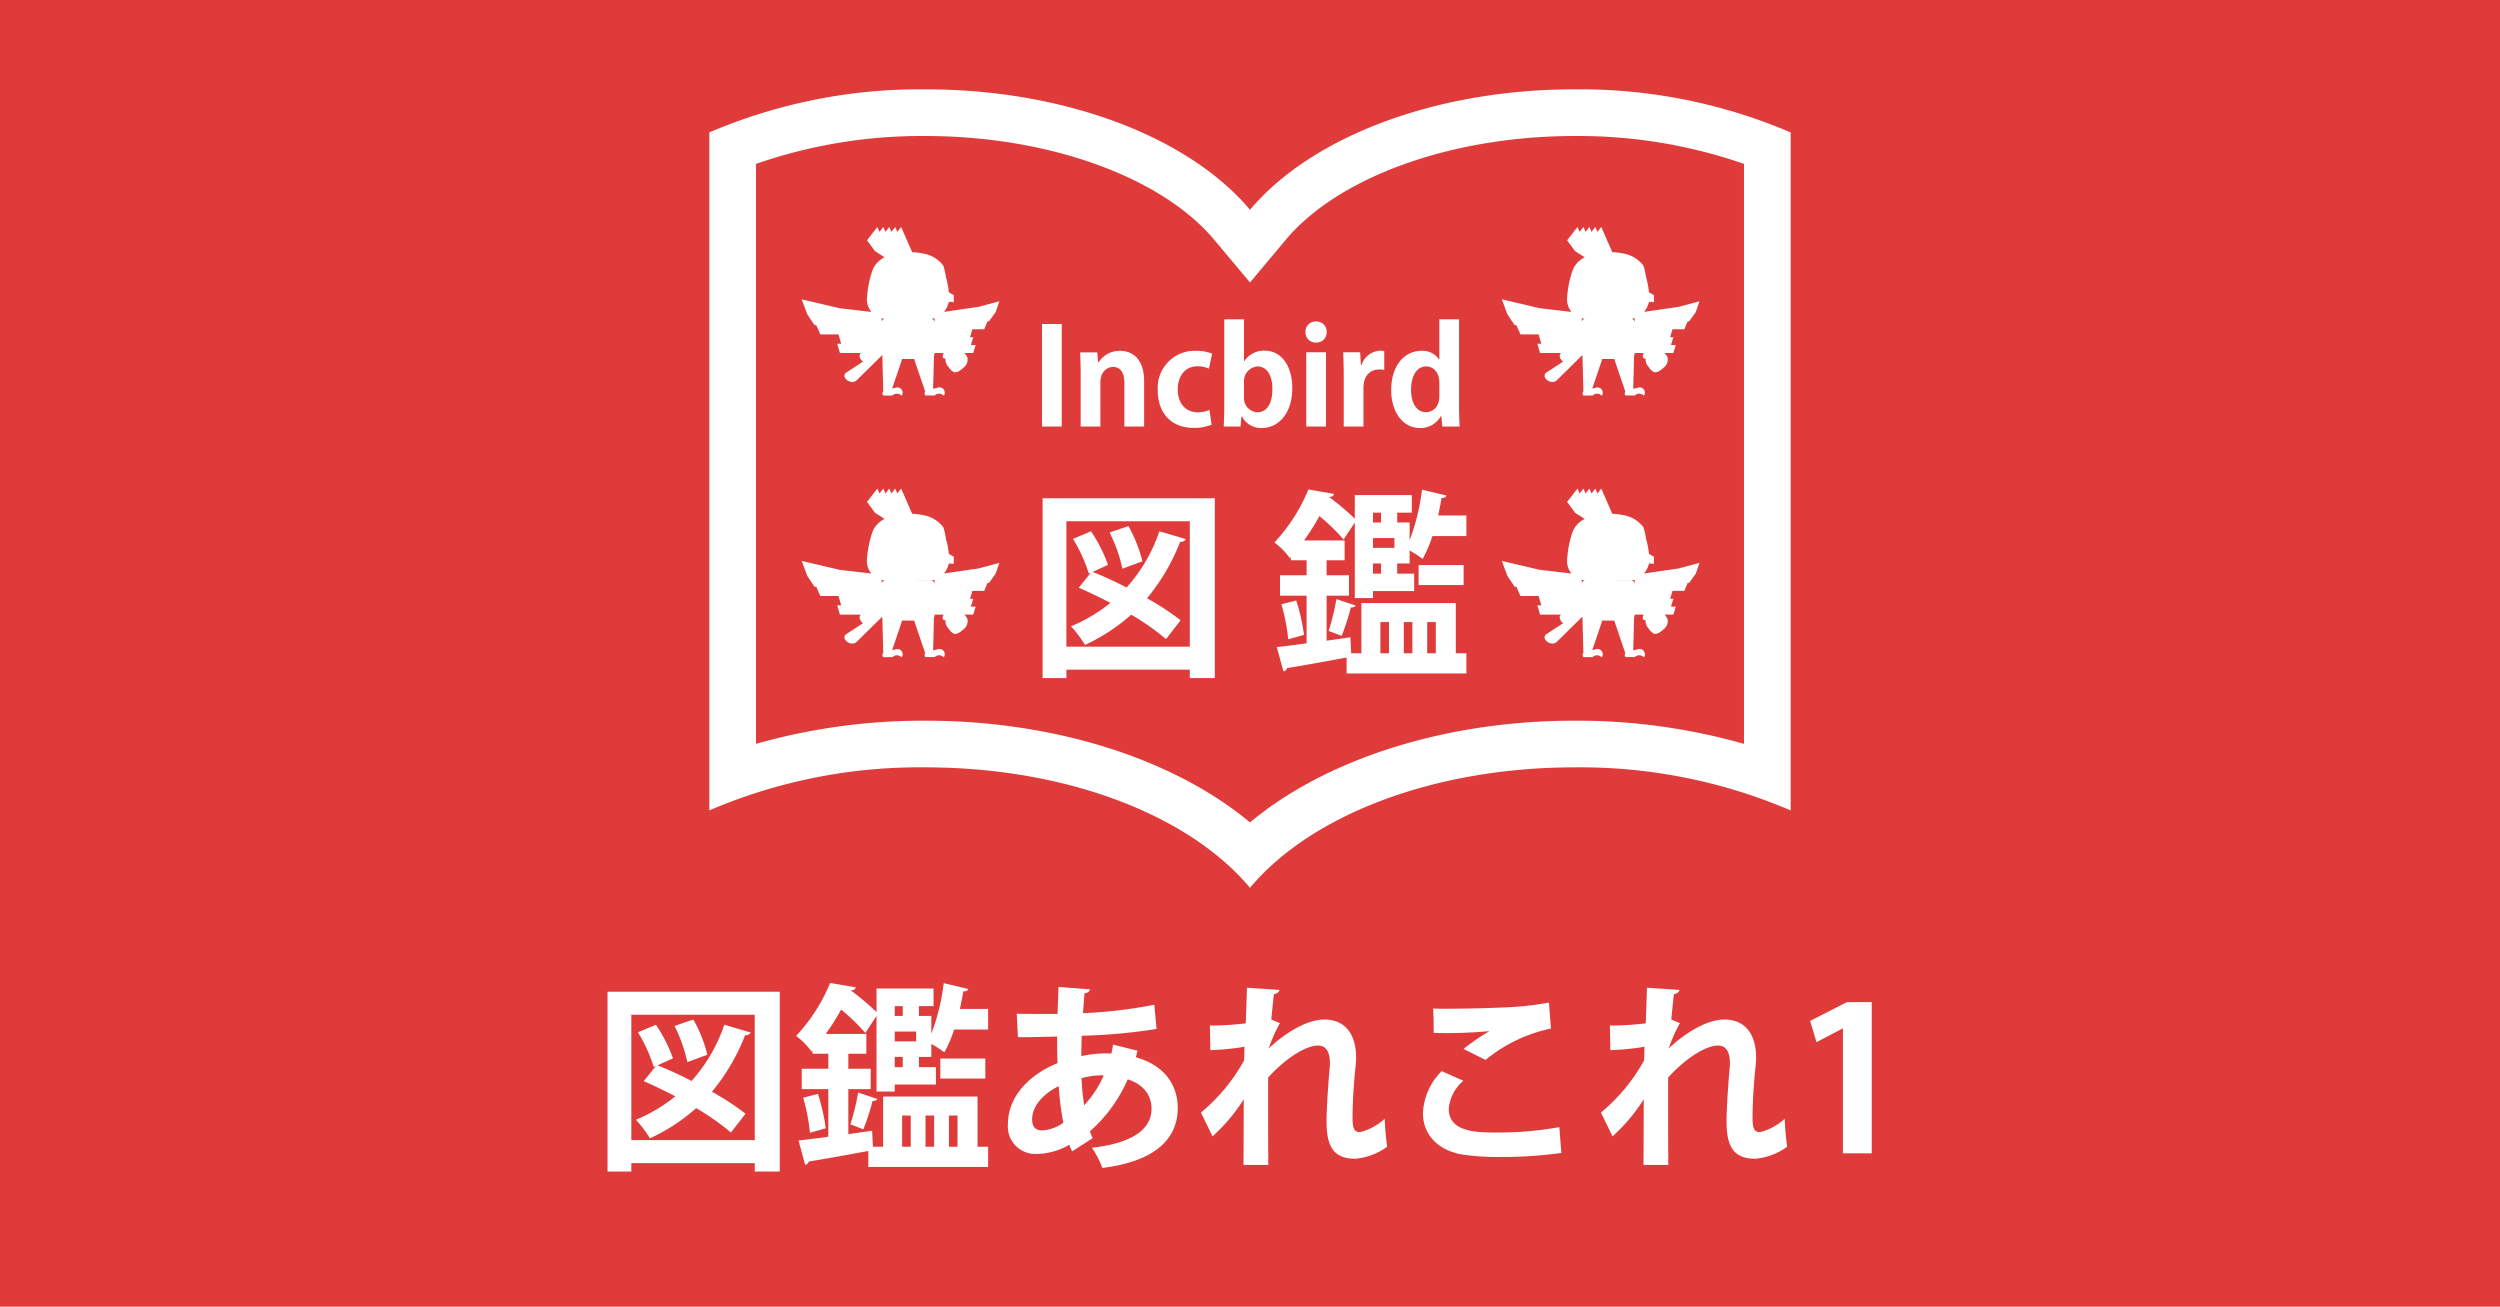 <svg xmlns="http://www.w3.org/2000/svg" width="375" height="196" viewBox="0 0 375 196"><defs><style>.a{fill:#e03b3b;}.b{fill:#fff;}</style></defs><g transform="translate(0 -92)"><path class="a" d="M0,0H375V196H0Z" transform="translate(0 92)"/><g transform="translate(-10474.5 535.984)"><path class="b" d="M81.1,109.955c11.449-9.538,29.333-15.258,48.66-15.258A91.944,91.944,0,0,1,155.2,98.174V11.183A75.605,75.605,0,0,0,129.761,7c-18.378,0-35.372,6.11-43.295,15.565l-5.365,6.4-5.366-6.4C67.812,13.11,50.818,7,32.441,7A75.6,75.6,0,0,0,7,11.183V98.174A91.944,91.944,0,0,1,32.441,94.7c19.327,0,37.211,5.72,48.66,15.258m0,9.811h0C71.759,108.62,53.114,101.7,32.441,101.7A80,80,0,0,0,0,108.157V6.461A80.209,80.209,0,0,1,32.441,0C53.7,0,72.117,7.348,81.1,18.069,90.083,7.348,108.5,0,129.761,0A80.211,80.211,0,0,1,162.2,6.461v101.7a80,80,0,0,0-32.441-6.461c-20.674,0-39.319,6.923-48.659,18.068Z" transform="translate(10580.899 -430.581)"/><g transform="translate(10594.757 -409.938)"><path class="b" d="M21.274,25.278a.953.953,0,0,0-1.333,0H18.554a.48.48,0,0,1-.092-.48.474.474,0,0,1,.064-.12l-.007-.022H18.51l-1.574-4.641h.007L16.87,19.8H15.607l-.542-.013-.078.23h.007l-.787,2.321h0l-.644,1.9.6-.147a.787.787,0,0,1,.849,1.19h-.061a.953.953,0,0,0-1.334,0H12.235a.479.479,0,0,1-.092-.48.473.473,0,0,1,.088-.151l-.141-5.38h-.019l-.011-.033L8.236,23a.963.963,0,0,1-.917.21,1.228,1.228,0,0,1-.832-.6.572.572,0,0,1,.163-.752.647.647,0,0,1,.063-.041L9.2,20.191a1.159,1.159,0,0,1-.511-.755.576.576,0,0,1,.183-.53H5.738l-.413-1.394h.593l-.4-1.394H2.791l-.608-1.394H1.919L.83,13.094,0,10.853l5.67,1.331,4.779.556a2.964,2.964,0,0,1-.672-1.878A15.824,15.824,0,0,1,10.5,6.845a3.626,3.626,0,0,1,1.935-2.294l-1.445-.925L9.79,2l1.558-2,.32.732L12.239,0l.32.732L13.13,0l.32.732L14.021,0l.321.732L14.913,0l1.656,3.783a9.077,9.077,0,0,1,1.617.193A4.756,4.756,0,0,1,21.25,5.817a10.915,10.915,0,0,1,.39,1.736,12.467,12.467,0,0,1,.483,3.438c0,.028-.01.056-.015.083l.709.206-.748-.028a3.86,3.86,0,0,1-.725,1.482l5.187-.754,3.114-.834-.554,1.62-1,1.389h-.223l-.492,1.187H25.6l-.352,1.188h.481l-.36,1.187H26.1l-.382,1.188H24.4a2.14,2.14,0,0,1,.479.747,1.54,1.54,0,0,1-.613,1.453c-.356.32-.924.8-1.439.669a1.994,1.994,0,0,1-.715-.653h0a.347.347,0,0,1-.027-.035c-.085-.107-.163-.209-.227-.292a1.53,1.53,0,0,1-.286-1.05.415.415,0,0,1-.351-.11c-.136-.15-.1-.428.07-.73H19.931V17.718h0V16.53h0V15.342h0V15.3h0v3.738h-.02a1.322,1.322,0,0,1-.057.227H19.84l-.132,5.01.778-.189a.788.788,0,0,1,.849,1.19Zm-9.281-7.054v0Zm0-.668v-1.44h0v1.394h0v.045Zm0-3.178v-.2l.045-.068a.585.585,0,0,1,.134-.2.571.571,0,0,1,.206-.132l.058-.037h1.438v0l-1.6,0a2.751,2.751,0,0,1-.279-.047Zm7.937-.164v-.059h0V13.7a1.827,1.827,0,0,1-.436.049c-.372,0-1.254-.005-2.28-.005l0,.005h2.269l.074.048a.6.6,0,0,1,.177.113l.012.008.007.01a.6.6,0,0,1,.05.057.216.216,0,0,1,.025.036.581.581,0,0,1,.052.1l.043.066v.032Z"/><g transform="translate(14.071 4.784)"><path class="b" d="M40.047,23.175a1.285,1.285,0,0,0,2.556-.265c-.028-.62-.012-1.156-.083-1.714a1.248,1.248,0,0,0-1.226-1.163,1.192,1.192,0,0,0-1.176,1.123,9.078,9.078,0,0,0-.074,1.987Z" transform="translate(-36.183 -19.268)"/><path class="b" d="M.027,2.385l0-.024A9.11,9.11,0,0,1,.1.367,1.124,1.124,0,0,1,.143.094,1.067,1.067,0,0,1,.44.009c.716-.1,1.354.581,1.427,1.51A1.637,1.637,0,0,1,.7,3.375,1.272,1.272,0,0,1,.027,2.385Z" transform="translate(3.837 1.521)"/><path class="b" d="M42.193,23.339a.232.232,0,1,0-.231.241A.237.237,0,0,0,42.193,23.339Z" transform="translate(-36.834 -20.435)"/><path class="b" d="M.087,1.385A1.192,1.192,0,0,1,.776.369a1.2,1.2,0,0,1,.445-.11A2.375,2.375,0,0,1,1.782,0l.694.694a2.35,2.35,0,0,0-1.858.6A3.082,3.082,0,0,0,0,2.194C.017,1.92.046,1.65.087,1.385Z" transform="translate(3.852 0.492)"/><path class="b" d="M38.787,25.331l-.864,1.891H42.2l1.932.56v-1.05l-1.3-.742-3.91-.644Z" transform="translate(-35.385 -21.286)"/><path class="b" d="M41.834,26.6l-.976-.3v.3Z" transform="translate(-36.502 -21.656)"/><path class="b" d="M33.849,23.167a1.285,1.285,0,0,0,2.557-.265c-.028-.62-.012-1.156-.083-1.714A1.248,1.248,0,0,0,35.1,20.025a1.192,1.192,0,0,0-1.176,1.123,9.078,9.078,0,0,0-.074,1.987Z" transform="translate(-33.823 -19.266)"/><path class="b" d="M.027,2.385l0-.024A9.136,9.136,0,0,1,.1.367,1.125,1.125,0,0,1,.143.094a1.081,1.081,0,0,1,.3-.085c.716-.1,1.354.581,1.427,1.51A1.637,1.637,0,0,1,.7,3.375,1.271,1.271,0,0,1,.027,2.385Z" transform="translate(0 1.517)"/><path class="b" d="M36,23.332a.232.232,0,1,0-.231.241A.237.237,0,0,0,36,23.332Z" transform="translate(-34.473 -20.433)"/><path class="b" d="M34.079,19.493a2.429,2.429,0,0,1,2.44,1.37A2.6,2.6,0,0,0,34.772,18.8Z" transform="translate(-33.92 -18.799)"/></g></g><g transform="translate(10594.757 -370.698)"><path class="b" d="M21.274,25.278a.953.953,0,0,0-1.333,0H18.554a.48.48,0,0,1-.092-.48.474.474,0,0,1,.064-.12l-.007-.022H18.51l-1.574-4.641h.007L16.87,19.8H15.607l-.542-.013-.078.23h.007l-.787,2.321h0l-.644,1.9.6-.147a.787.787,0,0,1,.849,1.19h-.061a.953.953,0,0,0-1.334,0H12.235a.479.479,0,0,1-.092-.48.473.473,0,0,1,.088-.151l-.141-5.38h-.019l-.011-.033L8.236,23a.963.963,0,0,1-.917.21,1.228,1.228,0,0,1-.832-.6.572.572,0,0,1,.163-.752.647.647,0,0,1,.063-.041L9.2,20.191a1.159,1.159,0,0,1-.511-.755.576.576,0,0,1,.183-.53H5.738l-.413-1.394h.593l-.4-1.394H2.791l-.608-1.394H1.919L.83,13.094,0,10.853l5.67,1.331,4.779.556a2.964,2.964,0,0,1-.672-1.878A15.824,15.824,0,0,1,10.5,6.845a3.626,3.626,0,0,1,1.935-2.294l-1.445-.925L9.79,2l1.558-2,.32.732L12.239,0l.32.732L13.13,0l.32.732L14.021,0l.321.732L14.913,0l1.656,3.783a9.077,9.077,0,0,1,1.617.193A4.756,4.756,0,0,1,21.25,5.817a10.915,10.915,0,0,1,.39,1.736,12.467,12.467,0,0,1,.483,3.438c0,.028-.01.056-.015.083l.709.206-.748-.028a3.86,3.86,0,0,1-.725,1.482l5.187-.754,3.114-.834-.554,1.62-1,1.389h-.223l-.492,1.187H25.6l-.352,1.188h.481l-.36,1.187H26.1l-.382,1.188H24.4a2.14,2.14,0,0,1,.479.747,1.54,1.54,0,0,1-.613,1.453c-.356.32-.924.8-1.439.669a1.994,1.994,0,0,1-.715-.653h0a.347.347,0,0,1-.027-.035c-.085-.107-.163-.209-.227-.292a1.53,1.53,0,0,1-.286-1.05.415.415,0,0,1-.351-.11c-.136-.15-.1-.428.07-.73H19.931V17.718h0V16.53h0V15.342h0V15.3h0v3.738h-.02a1.322,1.322,0,0,1-.057.227H19.84l-.132,5.01.778-.189a.788.788,0,0,1,.849,1.19Zm-9.281-7.054v0Zm0-.668v-1.44h0v1.394h0v.045Zm0-3.178v-.2l.045-.068a.585.585,0,0,1,.134-.2.571.571,0,0,1,.206-.132l.058-.037h1.438v0l-1.6,0a2.751,2.751,0,0,1-.279-.047Zm7.937-.164v-.059h0V13.7a1.827,1.827,0,0,1-.436.049c-.372,0-1.254-.005-2.28-.005l0,.005h2.269l.074.048a.6.6,0,0,1,.177.113l.012.008.007.01a.6.6,0,0,1,.05.057.216.216,0,0,1,.025.036.581.581,0,0,1,.052.1l.043.066v.032Z"/><g transform="translate(14.071 4.784)"><path class="b" d="M40.047,23.175a1.285,1.285,0,0,0,2.556-.265c-.028-.62-.012-1.156-.083-1.714a1.248,1.248,0,0,0-1.226-1.163,1.192,1.192,0,0,0-1.176,1.123,9.078,9.078,0,0,0-.074,1.987Z" transform="translate(-36.183 -19.268)"/><path class="b" d="M.027,2.385l0-.024A9.11,9.11,0,0,1,.1.367,1.124,1.124,0,0,1,.143.094,1.067,1.067,0,0,1,.44.009c.716-.1,1.354.581,1.427,1.51A1.637,1.637,0,0,1,.7,3.375,1.272,1.272,0,0,1,.027,2.385Z" transform="translate(3.837 1.521)"/><path class="b" d="M42.193,23.339a.232.232,0,1,0-.231.241A.237.237,0,0,0,42.193,23.339Z" transform="translate(-36.834 -20.435)"/><path class="b" d="M.087,1.385A1.192,1.192,0,0,1,.776.369a1.2,1.2,0,0,1,.445-.11A2.375,2.375,0,0,1,1.782,0l.694.694a2.35,2.35,0,0,0-1.858.6A3.082,3.082,0,0,0,0,2.194C.017,1.92.046,1.65.087,1.385Z" transform="translate(3.852 0.492)"/><path class="b" d="M38.787,25.331l-.864,1.891H42.2l1.932.56v-1.05l-1.3-.742-3.91-.644Z" transform="translate(-35.385 -21.286)"/><path class="b" d="M41.834,26.6l-.976-.3v.3Z" transform="translate(-36.502 -21.656)"/><path class="b" d="M33.849,23.167a1.285,1.285,0,0,0,2.557-.265c-.028-.62-.012-1.156-.083-1.714A1.248,1.248,0,0,0,35.1,20.025a1.192,1.192,0,0,0-1.176,1.123,9.078,9.078,0,0,0-.074,1.987Z" transform="translate(-33.823 -19.266)"/><path class="b" d="M.027,2.385l0-.024A9.136,9.136,0,0,1,.1.367,1.125,1.125,0,0,1,.143.094a1.081,1.081,0,0,1,.3-.085c.716-.1,1.354.581,1.427,1.51A1.637,1.637,0,0,1,.7,3.375,1.271,1.271,0,0,1,.027,2.385Z" transform="translate(0 1.517)"/><path class="b" d="M36,23.332a.232.232,0,1,0-.231.241A.237.237,0,0,0,36,23.332Z" transform="translate(-34.473 -20.433)"/><path class="b" d="M34.079,19.493a2.429,2.429,0,0,1,2.44,1.37A2.6,2.6,0,0,0,34.772,18.8Z" transform="translate(-33.92 -18.799)"/></g></g><g transform="translate(10699.776 -409.938)"><path class="b" d="M21.274,25.278a.953.953,0,0,0-1.333,0H18.554a.48.48,0,0,1-.092-.48.474.474,0,0,1,.064-.12l-.007-.022H18.51l-1.574-4.641h.007L16.87,19.8H15.607l-.542-.013-.078.23h.007l-.787,2.321h0l-.644,1.9.6-.147a.787.787,0,0,1,.849,1.19h-.061a.953.953,0,0,0-1.334,0H12.235a.479.479,0,0,1-.092-.48.473.473,0,0,1,.088-.151l-.141-5.38h-.019l-.011-.033L8.236,23a.963.963,0,0,1-.917.21,1.228,1.228,0,0,1-.832-.6.572.572,0,0,1,.163-.752.647.647,0,0,1,.063-.041L9.2,20.191a1.159,1.159,0,0,1-.511-.755.576.576,0,0,1,.183-.53H5.738l-.413-1.394h.593l-.4-1.394H2.791l-.608-1.394H1.919L.83,13.094,0,10.853l5.67,1.331,4.779.556a2.964,2.964,0,0,1-.672-1.878A15.824,15.824,0,0,1,10.5,6.845a3.626,3.626,0,0,1,1.935-2.294l-1.445-.925L9.79,2l1.558-2,.32.732L12.239,0l.32.732L13.13,0l.32.732L14.021,0l.321.732L14.913,0l1.656,3.783a9.077,9.077,0,0,1,1.617.193A4.756,4.756,0,0,1,21.25,5.817a10.915,10.915,0,0,1,.39,1.736,12.467,12.467,0,0,1,.483,3.438c0,.028-.01.056-.015.083l.709.206-.748-.028a3.86,3.86,0,0,1-.725,1.482l5.187-.754,3.114-.834-.554,1.62-1,1.389h-.223l-.492,1.187H25.6l-.352,1.188h.481l-.36,1.187H26.1l-.382,1.188H24.4a2.14,2.14,0,0,1,.479.747,1.54,1.54,0,0,1-.613,1.453c-.356.32-.924.8-1.439.669a1.994,1.994,0,0,1-.715-.653h0a.347.347,0,0,1-.027-.035c-.085-.107-.163-.209-.227-.292a1.53,1.53,0,0,1-.286-1.05.415.415,0,0,1-.351-.11c-.136-.15-.1-.428.07-.73H19.931V17.718h0V16.53h0V15.342h0V15.3h0v3.738h-.02a1.322,1.322,0,0,1-.057.227H19.84l-.132,5.01.778-.189a.788.788,0,0,1,.849,1.19Zm-9.281-7.054v0Zm0-.668v-1.44h0v1.394h0v.045Zm0-3.178v-.2l.045-.068a.585.585,0,0,1,.134-.2.571.571,0,0,1,.206-.132l.058-.037h1.438v0l-1.6,0a2.751,2.751,0,0,1-.279-.047Zm7.937-.164v-.059h0V13.7a1.827,1.827,0,0,1-.436.049c-.372,0-1.254-.005-2.28-.005l0,.005h2.269l.074.048a.6.6,0,0,1,.177.113l.012.008.007.01a.6.6,0,0,1,.05.057.216.216,0,0,1,.025.036.581.581,0,0,1,.052.1l.043.066v.032Z"/><g transform="translate(14.071 4.784)"><path class="b" d="M40.047,23.175a1.285,1.285,0,0,0,2.556-.265c-.028-.62-.012-1.156-.083-1.714a1.248,1.248,0,0,0-1.226-1.163,1.192,1.192,0,0,0-1.176,1.123,9.078,9.078,0,0,0-.074,1.987Z" transform="translate(-36.183 -19.268)"/><path class="b" d="M.027,2.385l0-.024A9.11,9.11,0,0,1,.1.367,1.124,1.124,0,0,1,.143.094,1.067,1.067,0,0,1,.44.009c.716-.1,1.354.581,1.427,1.51A1.637,1.637,0,0,1,.7,3.375,1.272,1.272,0,0,1,.027,2.385Z" transform="translate(3.837 1.521)"/><path class="b" d="M42.193,23.339a.232.232,0,1,0-.231.241A.237.237,0,0,0,42.193,23.339Z" transform="translate(-36.834 -20.435)"/><path class="b" d="M.087,1.385A1.192,1.192,0,0,1,.776.369a1.2,1.2,0,0,1,.445-.11A2.375,2.375,0,0,1,1.782,0l.694.694a2.35,2.35,0,0,0-1.858.6A3.082,3.082,0,0,0,0,2.194C.017,1.92.046,1.65.087,1.385Z" transform="translate(3.852 0.492)"/><path class="b" d="M38.787,25.331l-.864,1.891H42.2l1.932.56v-1.05l-1.3-.742-3.91-.644Z" transform="translate(-35.385 -21.286)"/><path class="b" d="M41.834,26.6l-.976-.3v.3Z" transform="translate(-36.502 -21.656)"/><path class="b" d="M33.849,23.167a1.285,1.285,0,0,0,2.557-.265c-.028-.62-.012-1.156-.083-1.714A1.248,1.248,0,0,0,35.1,20.025a1.192,1.192,0,0,0-1.176,1.123,9.078,9.078,0,0,0-.074,1.987Z" transform="translate(-33.823 -19.266)"/><path class="b" d="M.027,2.385l0-.024A9.136,9.136,0,0,1,.1.367,1.125,1.125,0,0,1,.143.094a1.081,1.081,0,0,1,.3-.085c.716-.1,1.354.581,1.427,1.51A1.637,1.637,0,0,1,.7,3.375,1.271,1.271,0,0,1,.027,2.385Z" transform="translate(0 1.517)"/><path class="b" d="M36,23.332a.232.232,0,1,0-.231.241A.237.237,0,0,0,36,23.332Z" transform="translate(-34.473 -20.433)"/><path class="b" d="M34.079,19.493a2.429,2.429,0,0,1,2.44,1.37A2.6,2.6,0,0,0,34.772,18.8Z" transform="translate(-33.92 -18.799)"/></g></g><g transform="translate(10699.776 -370.698)"><path class="b" d="M21.274,25.278a.953.953,0,0,0-1.333,0H18.554a.48.48,0,0,1-.092-.48.474.474,0,0,1,.064-.12l-.007-.022H18.51l-1.574-4.641h.007L16.87,19.8H15.607l-.542-.013-.078.23h.007l-.787,2.321h0l-.644,1.9.6-.147a.787.787,0,0,1,.849,1.19h-.061a.953.953,0,0,0-1.334,0H12.235a.479.479,0,0,1-.092-.48.473.473,0,0,1,.088-.151l-.141-5.38h-.019l-.011-.033L8.236,23a.963.963,0,0,1-.917.21,1.228,1.228,0,0,1-.832-.6.572.572,0,0,1,.163-.752.647.647,0,0,1,.063-.041L9.2,20.191a1.159,1.159,0,0,1-.511-.755.576.576,0,0,1,.183-.53H5.738l-.413-1.394h.593l-.4-1.394H2.791l-.608-1.394H1.919L.83,13.094,0,10.853l5.67,1.331,4.779.556a2.964,2.964,0,0,1-.672-1.878A15.824,15.824,0,0,1,10.5,6.845a3.626,3.626,0,0,1,1.935-2.294l-1.445-.925L9.79,2l1.558-2,.32.732L12.239,0l.32.732L13.13,0l.32.732L14.021,0l.321.732L14.913,0l1.656,3.783a9.077,9.077,0,0,1,1.617.193A4.756,4.756,0,0,1,21.25,5.817a10.915,10.915,0,0,1,.39,1.736,12.467,12.467,0,0,1,.483,3.438c0,.028-.01.056-.015.083l.709.206-.748-.028a3.86,3.86,0,0,1-.725,1.482l5.187-.754,3.114-.834-.554,1.62-1,1.389h-.223l-.492,1.187H25.6l-.352,1.188h.481l-.36,1.187H26.1l-.382,1.188H24.4a2.14,2.14,0,0,1,.479.747,1.54,1.54,0,0,1-.613,1.453c-.356.32-.924.8-1.439.669a1.994,1.994,0,0,1-.715-.653h0a.347.347,0,0,1-.027-.035c-.085-.107-.163-.209-.227-.292a1.53,1.53,0,0,1-.286-1.05.415.415,0,0,1-.351-.11c-.136-.15-.1-.428.07-.73H19.931V17.718h0V16.53h0V15.342h0V15.3h0v3.738h-.02a1.322,1.322,0,0,1-.057.227H19.84l-.132,5.01.778-.189a.788.788,0,0,1,.849,1.19Zm-9.281-7.054v0Zm0-.668v-1.44h0v1.394h0v.045Zm0-3.178v-.2l.045-.068a.585.585,0,0,1,.134-.2.571.571,0,0,1,.206-.132l.058-.037h1.438v0l-1.6,0a2.751,2.751,0,0,1-.279-.047Zm7.937-.164v-.059h0V13.7a1.827,1.827,0,0,1-.436.049c-.372,0-1.254-.005-2.28-.005l0,.005h2.269l.074.048a.6.6,0,0,1,.177.113l.012.008.007.01a.6.6,0,0,1,.05.057.216.216,0,0,1,.025.036.581.581,0,0,1,.052.1l.043.066v.032Z"/><g transform="translate(14.071 4.784)"><path class="b" d="M40.047,23.175a1.285,1.285,0,0,0,2.556-.265c-.028-.62-.012-1.156-.083-1.714a1.248,1.248,0,0,0-1.226-1.163,1.192,1.192,0,0,0-1.176,1.123,9.078,9.078,0,0,0-.074,1.987Z" transform="translate(-36.183 -19.268)"/><path class="b" d="M.027,2.385l0-.024A9.11,9.11,0,0,1,.1.367,1.124,1.124,0,0,1,.143.094,1.067,1.067,0,0,1,.44.009c.716-.1,1.354.581,1.427,1.51A1.637,1.637,0,0,1,.7,3.375,1.272,1.272,0,0,1,.027,2.385Z" transform="translate(3.837 1.521)"/><path class="b" d="M42.193,23.339a.232.232,0,1,0-.231.241A.237.237,0,0,0,42.193,23.339Z" transform="translate(-36.834 -20.435)"/><path class="b" d="M.087,1.385A1.192,1.192,0,0,1,.776.369a1.2,1.2,0,0,1,.445-.11A2.375,2.375,0,0,1,1.782,0l.694.694a2.35,2.35,0,0,0-1.858.6A3.082,3.082,0,0,0,0,2.194C.017,1.92.046,1.65.087,1.385Z" transform="translate(3.852 0.492)"/><path class="b" d="M38.787,25.331l-.864,1.891H42.2l1.932.56v-1.05l-1.3-.742-3.91-.644Z" transform="translate(-35.385 -21.286)"/><path class="b" d="M41.834,26.6l-.976-.3v.3Z" transform="translate(-36.502 -21.656)"/><path class="b" d="M33.849,23.167a1.285,1.285,0,0,0,2.557-.265c-.028-.62-.012-1.156-.083-1.714A1.248,1.248,0,0,0,35.1,20.025a1.192,1.192,0,0,0-1.176,1.123,9.078,9.078,0,0,0-.074,1.987Z" transform="translate(-33.823 -19.266)"/><path class="b" d="M.027,2.385l0-.024A9.136,9.136,0,0,1,.1.367,1.125,1.125,0,0,1,.143.094a1.081,1.081,0,0,1,.3-.085c.716-.1,1.354.581,1.427,1.51A1.637,1.637,0,0,1,.7,3.375,1.271,1.271,0,0,1,.027,2.385Z" transform="translate(0 1.517)"/><path class="b" d="M36,23.332a.232.232,0,1,0-.231.241A.237.237,0,0,0,36,23.332Z" transform="translate(-34.473 -20.433)"/><path class="b" d="M34.079,19.493a2.429,2.429,0,0,1,2.44,1.37A2.6,2.6,0,0,0,34.772,18.8Z" transform="translate(-33.92 -18.799)"/></g></g><path class="b" d="M-31.2,0h2.96V-15.38H-31.2Zm15.32-6.82c0-3.12-1.58-4.54-3.62-4.54a3.75,3.75,0,0,0-3.22,1.74h-.06l-.14-1.5h-2.56c.04.98.08,2.04.08,3.34V0h2.96V-6.62c0-1.7,1.1-2.32,1.9-2.32,1.26,0,1.7,1.08,1.7,2.44V0h2.96Zm9.8,4.32a4.23,4.23,0,0,1-1.8.36c-1.7,0-2.96-1.26-2.96-3.44,0-1.96,1.08-3.46,2.94-3.46a3.908,3.908,0,0,1,1.74.36l.48-2.26A6.492,6.492,0,0,0-8-11.36a5.556,5.556,0,0,0-5.84,5.9C-13.84-1.92-11.72.2-8.46.2a6.918,6.918,0,0,0,2.7-.48ZM-.9-9.8v-6.28H-3.86V-3.2c0,1.14-.04,2.4-.08,3.2h2.52l.14-1.54h.06a3.217,3.217,0,0,0,3,1.76c2.3,0,4.56-1.96,4.56-6,0-3.32-1.64-5.6-4.1-5.6A3.51,3.51,0,0,0-.86-9.8Zm0,3.18a2.211,2.211,0,0,1,2-2.4c1.52,0,2.26,1.48,2.26,3.38,0,2.16-.82,3.5-2.26,3.5a2.123,2.123,0,0,1-2-2.3Zm12.4-7.56a1.517,1.517,0,0,0-1.6-1.58,1.523,1.523,0,0,0-1.58,1.58A1.523,1.523,0,0,0,9.9-12.6,1.517,1.517,0,0,0,11.5-14.18Zm-.1,3.04H8.44V0H11.4Zm8.74-.18a3.1,3.1,0,0,0-.66-.06A3.086,3.086,0,0,0,16.72-9.2h-.08l-.12-1.94H13.98c.04,1,.08,2.1.08,3.48V0h2.96V-5.76c0-1.9,1.02-2.8,2.36-2.8a4.181,4.181,0,0,1,.76.06Zm11.22-4.76H28.4v6.02h-.04a2.961,2.961,0,0,0-2.68-1.3c-2.4,0-4.5,2.08-4.5,5.88,0,3.38,1.8,5.7,4.32,5.7a3.5,3.5,0,0,0,3.14-1.8h.06L28.84,0h2.6c-.04-.82-.08-2.06-.08-3.18ZM28.4-4.56c0,1.76-1.12,2.4-2,2.4-1.4,0-2.24-1.34-2.24-3.36,0-1.94.76-3.5,2.28-3.5.98,0,1.96.8,1.96,2.42ZM-31.11,37.73h3.57V36.47H-9.03v1.26h3.75V10.76H-31.11Zm3.57-23.52H-9.03V33.02H-27.54Zm6.48,1.68a22.386,22.386,0,0,1,1.92,5.43l3-1.11a20.538,20.538,0,0,0-2.1-5.28Zm-.24,4.86a22.128,22.128,0,0,0-2.55-5.04l-2.7,1.14a22.92,22.92,0,0,1,2.37,5.19l.33-.15-1.83,2.28c1.5.66,3.12,1.44,4.74,2.28a23.862,23.862,0,0,1-5.91,3.51,18.356,18.356,0,0,1,2.1,2.79,27.921,27.921,0,0,0,6.93-4.53,35.725,35.725,0,0,1,5.22,3.66l2.19-2.82a37.721,37.721,0,0,0-5.04-3.3,30.44,30.44,0,0,0,4.98-8.49.778.778,0,0,0,.84-.39l-3.96-1.17a24.308,24.308,0,0,1-4.92,8.43c-1.74-.9-3.51-1.71-5.1-2.34Zm49.53-7.41c.18-.87.36-1.77.51-2.64.36.03.66-.06.72-.36L25.8,9.47a31.956,31.956,0,0,1-1.86,7.59V14.39H22.08V12.92h2.19V10.28H15.72v3.54a37.909,37.909,0,0,0-3.84-3.24l.03-.03c.42,0,.63-.18.69-.45L8.76,9.44a26.3,26.3,0,0,1-5.1,7.95,10.7,10.7,0,0,1,2.31,2.34l.15-.18v.51H8.49v2.25H4.5v3.06H8.49v7.14c-1.68.24-3.21.42-4.47.57l.99,3.63a.605.605,0,0,0,.54-.48c2.22-.36,5.61-.96,8.94-1.59v2.4H32.46V34.01H30.87V26.48H16.71v7.53H15.18l-.12-2.4-3.57.51V25.37h3.36V22.31H11.49V20.06h2.7V17.09H8.1a33.411,33.411,0,0,0,2.31-3.66,29.438,29.438,0,0,1,3.63,3.51l1.68-2.55V25.73h2.73V24.68h6.18V22.07H22.08V20.54h1.86V18.59a17.038,17.038,0,0,1,1.95,1.26,18.288,18.288,0,0,0,1.47-3.42h5.1V13.34Zm-6.57,3.39V18.2H18.45V16.73Zm-2.01-2.34h-1.2V12.92h1.2Zm-1.2,7.68V20.54h1.2v1.53Zm5.91,11.94H23.07V29.33h1.29Zm-3.51-4.68v4.68H19.56V29.33Zm7.02,4.68H26.58V29.33h1.29Zm4.17-10.23v-3H25.29v3Zm-19.08,2.1a34.617,34.617,0,0,1-1.17,4.77l1.95.75a32.015,32.015,0,0,0,1.38-4.26c.39,0,.63-.09.72-.3ZM8.1,31.25a28.516,28.516,0,0,0-1.17-5.16l-2.22.57a28.3,28.3,0,0,1,1.02,5.25Z" transform="translate(10662 -380)"/></g><path class="b" d="M66.129,28.73H69.7V27.47h18.51v1.26h3.75V1.76H66.129ZM69.7,5.21h18.51V24.02H69.7Zm6.48,1.68a22.386,22.386,0,0,1,1.92,5.43l3-1.11A20.538,20.538,0,0,0,79,5.93Zm-.24,4.86a22.128,22.128,0,0,0-2.55-5.04l-2.7,1.14a22.921,22.921,0,0,1,2.37,5.19l.33-.15-1.83,2.28c1.5.66,3.12,1.44,4.74,2.28a23.862,23.862,0,0,1-5.91,3.51,18.356,18.356,0,0,1,2.1,2.79,27.921,27.921,0,0,0,6.93-4.53,35.724,35.724,0,0,1,5.22,3.66l2.19-2.82a37.72,37.72,0,0,0-5.04-3.3,30.44,30.44,0,0,0,4.98-8.49.778.778,0,0,0,.84-.39l-3.96-1.17a24.308,24.308,0,0,1-4.92,8.43c-1.74-.9-3.51-1.71-5.1-2.34Zm43.05-7.41c.18-.87.36-1.77.51-2.64.36.03.66-.06.72-.36l-3.66-.87a31.956,31.956,0,0,1-1.86,7.59V5.39h-1.86V3.92h2.19V1.28h-8.55V4.82a37.91,37.91,0,0,0-3.84-3.24l.03-.03c.42,0,.63-.18.69-.45L99.519.44a26.3,26.3,0,0,1-5.1,7.95,10.7,10.7,0,0,1,2.31,2.34l.15-.18v.51h2.37v2.25h-3.99v3.06h3.99v7.14c-1.68.24-3.21.42-4.47.57l.99,3.63a.605.605,0,0,0,.54-.48c2.22-.36,5.61-.96,8.94-1.59v2.4h17.97V25.01h-1.59V17.48h-14.16v7.53h-1.53l-.12-2.4-3.57.51V16.37h3.36V13.31h-3.36V11.06h2.7V8.09h-6.09a33.41,33.41,0,0,0,2.31-3.66,29.437,29.437,0,0,1,3.63,3.51l1.68-2.55V16.73h2.73V15.68h6.18V13.07h-2.55V11.54h1.86V9.59a17.038,17.038,0,0,1,1.95,1.26,18.288,18.288,0,0,0,1.47-3.42h5.1V4.34Zm-6.57,3.39V9.2h-3.21V7.73Zm-2.01-2.34h-1.2V3.92h1.2Zm-1.2,7.68V11.54h1.2v1.53Zm5.91,11.94h-1.29V20.33h1.29Zm-3.51-4.68v4.68h-1.29V20.33Zm7.02,4.68h-1.29V20.33h1.29Zm4.17-10.23v-3h-6.75v3Zm-19.08,2.1a34.617,34.617,0,0,1-1.17,4.77l1.95.75a32.015,32.015,0,0,0,1.38-4.26c.39,0,.63-.09.72-.3Zm-4.86,5.37a28.516,28.516,0,0,0-1.17-5.16l-2.22.57a28.3,28.3,0,0,1,1.02,5.25Zm43.08-12.57a7.088,7.088,0,0,1-.24,1.35,17.007,17.007,0,0,0-4.5.39c0-.99.03-2.01.06-3.06a83.82,83.82,0,0,0,11.22-1.02l-.33-3.63a69.434,69.434,0,0,1-10.71,1.26c.09-.96.15-2.1.24-2.97.51-.06.75-.3.81-.6l-4.71-.36c-.06,1.26-.09,2.76-.15,4.05-2.22,0-4.74,0-6.12-.03l.18,3.51c1.2.03,3.63-.03,5.88-.09,0,1.38,0,2.7.06,3.99-4.26,1.74-7.44,5.01-7.44,9.15a4.12,4.12,0,0,0,4.38,4.47,9.973,9.973,0,0,0,4.83-1.38,7.554,7.554,0,0,0,.42.99l3.09-1.98a6.536,6.536,0,0,1-.42-1.02,22.286,22.286,0,0,0,5.67-7.8c3.24,1.05,3.57,3.39,3.57,4.38,0,3.48-3.54,5.28-8.94,5.88a13.875,13.875,0,0,1,1.56,3.03c7.71-.96,11.31-4.2,11.31-9,0-3.36-1.92-6.39-6.27-7.59.06-.33.15-.66.24-.99Zm-4.32,9.12a37.762,37.762,0,0,1-.39-4.08,11.972,11.972,0,0,1,3.33-.42A15.789,15.789,0,0,1,137.619,18.8Zm-6.12,3.75c-.39.03-1.68.09-1.68-1.62,0-2.01,1.62-3.84,3.99-5.01a43.383,43.383,0,0,0,.69,5.49A6.048,6.048,0,0,1,131.5,22.55Zm25.05-12.03a36.45,36.45,0,0,0,5.13-.51c-.03.72-.03,1.38-.06,2.04a27.088,27.088,0,0,1-6.48,7.83l1.74,3.57a26.9,26.9,0,0,0,4.68-5.55l-.03,9.84h3.72c-.03-1.56-.03-7.26-.03-13.11,2.79-3.06,5.73-4.8,7.5-4.8,1.11,0,1.77.84,1.77,2.67,0,.27-.03.6-.06.93-.42,4.83-.45,7.38-.45,7.77,0,3.81,1.08,5.61,4.32,5.61a9.526,9.526,0,0,0,4.77-1.8c-.12-.78-.36-3.21-.36-4.2a8.486,8.486,0,0,1-3.72,2.01c-.96,0-1.11-.75-1.11-2.28a77.3,77.3,0,0,1,.48-7.77c.03-.36.06-.72.06-1.08,0-3.69-1.74-5.76-4.77-5.76-2.16,0-5.19,1.41-8.34,4.32a22.871,22.871,0,0,1,1.68-3.78l-1.29-.54c.09-1.11.24-2.55.39-3.81.54-.09.78-.33.84-.63l-4.89-.33c0,.12-.15,4.86-.18,5.34a43.3,43.3,0,0,1-5.37.33Zm41.28,1.47a22.789,22.789,0,0,1,9.81-4.71l-.3-3.9a42.322,42.322,0,0,1-5.79.69c-2.1.12-6.48.24-9.51.24-.81,0-1.53,0-2.07-.03.06.84.09,2.76.09,3.66a68.93,68.93,0,0,0,8.31-.27V7.7a32.127,32.127,0,0,0-3.84,2.64ZM208.9,22.07a51.4,51.4,0,0,1-9.24.81c-3.03,0-7.35,0-7.35-3.57a6.283,6.283,0,0,1,2.19-4.2l-3.24-1.44a9.411,9.411,0,0,0-2.82,6.3c0,2.73,1.65,5.28,5.52,6.15a35.363,35.363,0,0,0,6.24.42,61.932,61.932,0,0,0,9-.6Zm7.65-11.55a36.45,36.45,0,0,0,5.13-.51c-.03.72-.03,1.38-.06,2.04a27.088,27.088,0,0,1-6.48,7.83l1.74,3.57a26.9,26.9,0,0,0,4.68-5.55l-.03,9.84h3.72c-.03-1.56-.03-7.26-.03-13.11,2.79-3.06,5.73-4.8,7.5-4.8,1.11,0,1.77.84,1.77,2.67,0,.27-.03.6-.06.93-.42,4.83-.45,7.38-.45,7.77,0,3.81,1.08,5.61,4.32,5.61a9.526,9.526,0,0,0,4.77-1.8c-.12-.78-.36-3.21-.36-4.2a8.486,8.486,0,0,1-3.72,2.01c-.96,0-1.11-.75-1.11-2.28a77.3,77.3,0,0,1,.48-7.77c.03-.36.06-.72.06-1.08,0-3.69-1.74-5.76-4.77-5.76-2.16,0-5.19,1.41-8.34,4.32a22.871,22.871,0,0,1,1.68-3.78l-1.29-.54c.09-1.11.24-2.55.39-3.81.54-.09.78-.33.84-.63l-4.89-.33c0,.12-.15,4.86-.18,5.34a43.3,43.3,0,0,1-5.37.33ZM255.759,26V3.32h-3.72l-5.52,2.82.96,3.18,3.9-2.04h.06V26Z" transform="translate(25 239)"/></g></svg>